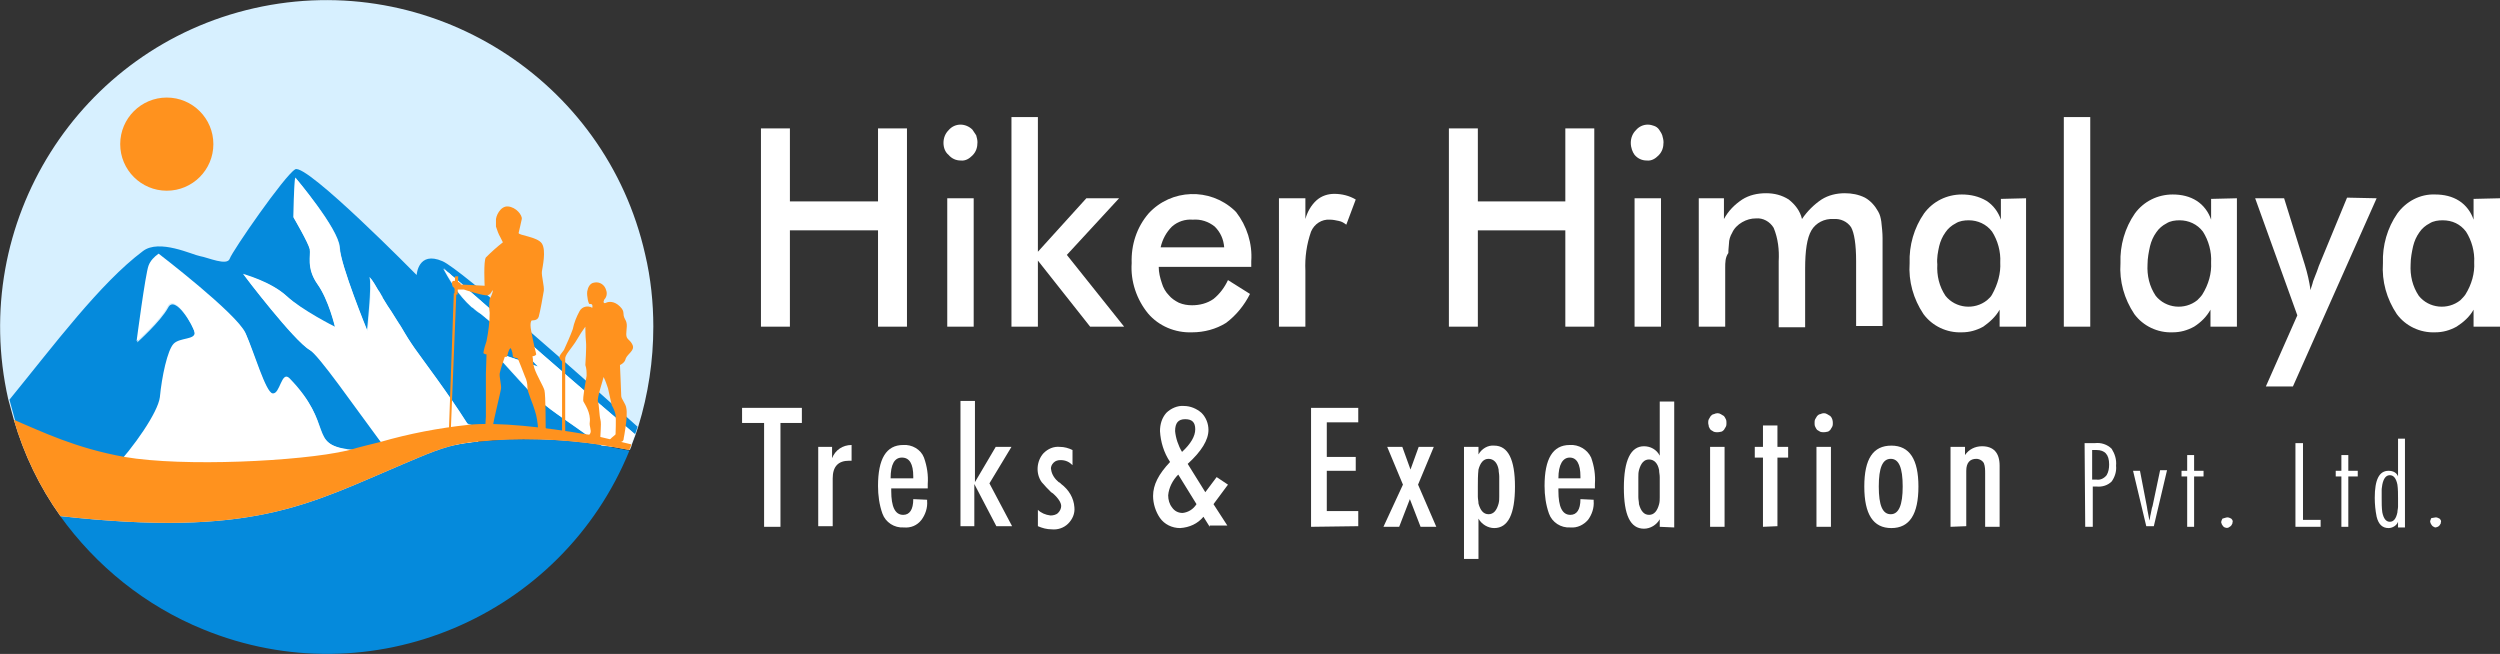 <?xml version="1.0" encoding="utf-8"?>
<!-- Generator: Adobe Illustrator 23.0.3, SVG Export Plug-In . SVG Version: 6.00 Build 0)  -->
<svg version="1.1" id="Layer_1" xmlns="http://www.w3.org/2000/svg" xmlns:xlink="http://www.w3.org/1999/xlink" x="0px" y="0px"
	 viewBox="0 0 397.2 103.9" style="enable-background:new 0 0 397.2 103.9;" xml:space="preserve">
<rect x="0" y="0" width="397.2" height="103.9" fill="#333333" stroke="none"/>
<style type="text/css">
	.st0{fill:#FFFFFF;}
	.st1{fill:#058ADC;}
	.st2{fill:#D7F0FF;}
	.st3{fill-rule:evenodd;clip-rule:evenodd;fill:#058ADC;}
	.st4{fill-rule:evenodd;clip-rule:evenodd;fill:#FFFFFF;}
	.st5{fill-rule:evenodd;clip-rule:evenodd;fill:#FF921E;}
	.st6{fill:#FF921E;}
</style>
<title>logo</title>
<g id="Layer_1-2">
	<g>
		<path class="st0" d="M125.5,51.9h-4.6V20.4h4.6V32h14V20.4h4.6v31.5h-4.6V36.6h-14V51.9z"/>
		<path class="st0" d="M149.9,22.7c0-0.8,0.3-1.5,0.8-2c0.5-0.6,1.2-0.9,1.9-0.9c0.7,0,1.4,0.3,1.9,0.8c0.2,0.3,0.4,0.6,0.6,0.9
			c0.1,0.4,0.2,0.7,0.2,1.1c0,0.8-0.2,1.5-0.8,2.1c-0.5,0.5-1.1,0.9-1.9,0.8c-0.7,0-1.4-0.3-1.9-0.9
			C150.2,24.2,149.9,23.5,149.9,22.7z M154.7,51.9h-4.2V31.5h4.2V51.9z"/>
		<path class="st0" d="M164.9,51.9h-4.2V18.6h4.2V40l7.7-8.5h5.2l-8.3,9l9.1,11.4h-5.4l-8.3-10.5V51.9z"/>
		<path class="st0" d="M198.8,41.5v0.9h-14.7c0,0.9,0.2,1.7,0.5,2.6c0.2,0.7,0.6,1.4,1.1,1.9c0.4,0.5,1,0.9,1.6,1.2
			c0.7,0.3,1.4,0.4,2.1,0.4c1.2,0,2.4-0.3,3.4-1c1-0.8,1.8-1.9,2.3-3l3.5,2.2c-0.9,1.8-2.2,3.4-3.8,4.6c-1.6,1-3.5,1.5-5.4,1.5
			c-2.7,0.1-5.3-1-7-3c-1.8-2.2-2.8-5.1-2.6-8c-0.1-2.9,0.8-5.7,2.7-7.9c3.6-3.9,9.7-4.1,13.6-0.5c0.1,0.1,0.2,0.2,0.3,0.3
			C198.1,35.9,199,38.7,198.8,41.5z M184.4,39.3h10.1c-0.1-1.3-0.6-2.4-1.5-3.3c-1-0.8-2.2-1.2-3.5-1.1c-1.2-0.1-2.4,0.3-3.3,1.1
			C185.3,36.9,184.7,38,184.4,39.3L184.4,39.3z"/>
		<path class="st0" d="M207.4,31.5v3.3c0.3-1.1,0.9-2.2,1.8-3c0.8-0.7,1.8-1,2.8-1c1.2,0,2.4,0.3,3.4,0.9l-1.5,4
			c-0.4-0.3-0.7-0.5-1.2-0.6c-0.5-0.1-0.9-0.2-1.4-0.2c-1.3-0.1-2.5,0.7-3,1.9c-0.7,2-1,4.1-0.9,6.2v8.9h-4.2V31.5H207.4z"/>
		<path class="st0" d="M234.8,51.9h-4.6V20.4h4.6V32h13.9V20.4h4.6v31.5h-4.6V36.6h-13.9V51.9z"/>
		<path class="st0" d="M259.1,22.7c0-0.8,0.3-1.5,0.8-2c0.5-0.6,1.2-0.9,1.9-0.9c0.4,0,0.7,0.1,1,0.2c0.3,0.1,0.6,0.3,0.8,0.6
			c0.2,0.3,0.4,0.6,0.5,0.9c0.1,0.4,0.2,0.7,0.2,1.1c0,0.8-0.2,1.5-0.8,2.1c-0.5,0.5-1.1,0.9-1.9,0.8c-0.7,0-1.4-0.3-1.9-0.9
			C259.4,24.2,259.1,23.5,259.1,22.7z M263.9,51.9h-4.2V31.5h4.2V51.9z"/>
		<path class="st0" d="M274.1,42.6v9.3h-4.2V31.5h4v3.3c0.7-1.3,1.7-2.3,2.9-3.1c1.1-0.7,2.4-1,3.8-1c1.3,0,2.5,0.3,3.6,1
			c1,0.8,1.8,1.8,2.1,3.1c0.8-1.2,1.9-2.3,3.1-3.1c1.1-0.7,2.4-1,3.7-1c1.1,0,2.2,0.2,3.2,0.7c0.9,0.5,1.6,1.3,2.1,2.2
			c0.3,0.5,0.4,1,0.5,1.6c0.1,0.9,0.2,1.8,0.2,2.6v14h-4.2V41.5c0-2.7-0.3-4.5-0.8-5.4c-0.6-0.9-1.7-1.4-2.8-1.3
			c-1.4-0.1-2.8,0.6-3.5,1.8c-0.7,1.2-1,3.2-1,6.1v9.3h-4.2V41.5c0.1-1.8-0.1-3.6-0.8-5.3c-0.6-1-1.7-1.6-2.8-1.5
			c-0.8,0-1.5,0.2-2.2,0.6c-0.7,0.4-1.3,1-1.6,1.7c-0.3,0.5-0.5,1.1-0.5,1.7c0,0.3-0.1,0.8-0.1,1.5
			C274.1,40.9,274.1,41.7,274.1,42.6z"/>
		<path class="st0" d="M321.9,31.5v20.4h-4.2v-2.7c-0.6,1.1-1.6,2-2.6,2.7c-1.1,0.6-2.2,0.9-3.4,0.9c-2.4,0.1-4.7-1-6.1-2.9
			c-1.6-2.4-2.4-5.2-2.2-8.1c-0.1-2.8,0.7-5.6,2.3-7.9c1.4-1.9,3.6-3,6-3c1.4,0,2.7,0.3,3.9,1c1.1,0.7,1.9,1.8,2.3,3v-3.3
			L321.9,31.5z M317.8,41.7c0.1-1.7-0.4-3.5-1.3-4.9c-0.9-1.2-2.3-1.8-3.7-1.8c-0.7,0-1.5,0.1-2.1,0.5c-0.6,0.3-1.2,0.8-1.6,1.4
			c-0.5,0.7-0.8,1.4-1,2.2c-0.2,0.9-0.4,1.9-0.3,2.9c-0.1,1.8,0.3,3.5,1.3,5c1.6,2,4.6,2.3,6.6,0.7c0.3-0.3,0.6-0.5,0.8-0.9
			C317.4,45.2,317.9,43.4,317.8,41.7z"/>
		<path class="st0" d="M332.1,51.9h-4.2V18.6h4.2V51.9z"/>
		<path class="st0" d="M355.4,31.5v20.4h-4.2v-2.7c-0.6,1.1-1.5,2-2.6,2.7c-1.1,0.6-2.2,0.9-3.4,0.9c-2.4,0.1-4.7-1-6.1-2.9
			c-1.6-2.4-2.4-5.2-2.2-8.1c-0.1-2.8,0.7-5.6,2.3-7.9c1.4-1.9,3.6-3,6-3c1.4,0,2.7,0.3,3.8,1c1.1,0.7,1.9,1.8,2.3,3v-3.3
			L355.4,31.5z M351.3,41.7c0.1-1.7-0.4-3.5-1.3-4.9c-0.9-1.2-2.3-1.8-3.7-1.8c-0.7,0-1.5,0.1-2.1,0.5c-0.6,0.3-1.2,0.8-1.6,1.4
			c-0.5,0.7-0.8,1.4-1,2.2c-0.2,0.9-0.4,1.9-0.4,2.9c-0.1,1.8,0.3,3.5,1.3,5c1.6,2,4.6,2.3,6.6,0.7c0.3-0.3,0.6-0.6,0.8-0.9
			C350.9,45.2,351.4,43.4,351.3,41.7z"/>
		<path class="st0" d="M377.6,31.5l-13.3,29.9H360l5-11.3l-6.7-18.6h4.6l3.3,10.6c0.4,1.3,0.7,2.6,0.9,4c0.1-0.5,0.3-0.9,0.4-1.4
			c0.2-0.6,0.5-1.2,0.8-2.1l0.1-0.3l4.5-10.9L377.6,31.5z"/>
		<path class="st0" d="M397.2,31.5v20.4H393v-2.7c-0.6,1.1-1.6,2-2.7,2.7c-1.1,0.6-2.2,0.9-3.4,0.9c-2.4,0.1-4.7-1-6.1-2.9
			c-1.6-2.4-2.4-5.2-2.2-8.1c-0.1-2.8,0.7-5.6,2.3-7.9c1.4-1.9,3.6-3.1,6-3c1.4,0,2.7,0.3,3.8,1c1.1,0.7,1.9,1.8,2.3,3v-3.3
			L397.2,31.5z M393.1,41.7c0.1-1.7-0.4-3.5-1.3-4.9c-0.9-1.2-2.2-1.8-3.7-1.8c-0.7,0-1.5,0.1-2.1,0.5c-0.6,0.3-1.2,0.8-1.6,1.4
			c-0.5,0.7-0.8,1.4-1,2.2c-0.2,0.9-0.4,1.9-0.4,2.9c-0.1,1.8,0.3,3.5,1.3,5c1.6,2,4.6,2.3,6.6,0.7c0.3-0.3,0.6-0.6,0.8-0.9
			C392.7,45.2,393.2,43.4,393.1,41.7z"/>
		<path class="st0" d="M121.4,83.7V67.2h-3.5v-2.4h9.5v2.4H124v16.5H121.4z"/>
		<path class="st0" d="M130,83.7V71h2.2v1.8c0.5-1.3,1.7-2.1,3.1-2.1v2.5h-0.4c-1.7,0-2.6,0.9-2.6,2.8v7.6H130z"/>
		<path class="st0" d="M147.3,79.4v0.2c0.1,1.1-0.3,2.2-0.9,3c-0.7,0.9-1.7,1.3-2.8,1.2c-1.5,0.1-2.9-0.8-3.4-2.2
			c-0.5-1.4-0.7-2.9-0.7-4.4c0-4.3,1.3-6.5,4-6.5c1.4-0.1,2.8,0.7,3.3,2c0.5,1.4,0.7,2.8,0.6,4.2v0.7h-5.8v0.4
			c0,2.5,0.6,3.8,1.9,3.8c1,0,1.6-0.8,1.6-2.5L147.3,79.4z M145.1,76v-0.3c0-2-0.6-3-1.8-3s-1.8,1.1-1.8,3.3L145.1,76z"/>
		<path class="st0" d="M152.6,83.7v-20h2.3v12.9l3.3-5.6h2.5l-3.5,5.8l3.6,6.8h-2.5l-3.5-6.7v6.7H152.6z"/>
		<path class="st0" d="M164.9,81c0.5,0.5,1.2,0.8,2,0.9c0.4,0,0.9-0.1,1.2-0.4c0.3-0.3,0.5-0.7,0.5-1.1c0-0.5-0.4-1.2-1.3-2
			l-0.3-0.2c-0.5-0.5-1-1-1.5-1.6c-1-1.4-0.8-3.4,0.3-4.6c0.7-0.7,1.6-1.1,2.6-1c0.7,0,1.4,0.2,2,0.5v2.4c-0.5-0.5-1.1-0.8-1.9-0.8
			c-0.4,0-0.8,0.1-1.1,0.4c-0.3,0.3-0.5,0.7-0.4,1.1c0.1,0.8,0.6,1.5,1.2,2l0.2,0.1l0.2,0.2c1.2,0.9,2,2.2,2.1,3.7
			c0.1,1-0.3,1.9-1,2.6c-0.7,0.7-1.7,1-2.6,0.9c-0.8,0-1.5-0.2-2.2-0.5L164.9,81z"/>
		<path class="st0" d="M192.2,83.7l-1-1.6c-0.9,1.1-2.2,1.7-3.7,1.8c-1.3,0-2.5-0.6-3.2-1.6c-0.7-1-1.1-2.3-1.1-3.5
			c0-1.8,0.9-3.5,2.7-5.4c-1-1.5-1.5-3.2-1.6-4.9c0-1.1,0.3-2.1,1-2.9c0.7-0.7,1.8-1.2,2.8-1.1c1,0,2,0.4,2.8,1.1
			c0.7,0.7,1.1,1.7,1.1,2.7c0,1.6-1.1,3.4-3.3,5.4l2.8,4.5l1.8-2.4l1.8,1.2l-2.3,3.1l2.2,3.4H192.2z M187.2,75.4
			c-0.9,0.9-1.5,2.1-1.6,3.3c0,0.7,0.2,1.4,0.6,1.9c0.4,0.6,1,0.9,1.7,0.9c0.9-0.1,1.7-0.6,2.2-1.4L187.2,75.4z M187.8,71.8
			c1.4-1.3,2.1-2.5,2.1-3.6s-0.5-1.6-1.6-1.6c-1.1,0-1.6,0.6-1.6,1.9C186.8,69.6,187.2,70.8,187.8,71.8L187.8,71.8z"/>
		<path class="st0" d="M208.3,83.7V64.8h7.5v2.3h-5v5.5h4.6v2.2h-4.6v6.4h5v2.4L208.3,83.7z"/>
		<path class="st0" d="M222.9,77l-2.5-6h2.4l1.3,3.6l1.3-3.6h2.4l-2.5,6l2.9,6.7h-2.5l-1.7-4.4l-1.7,4.4h-2.5L222.9,77z"/>
		<path class="st0" d="M232.6,88.8V71h2.3v1.2c0.5-0.9,1.5-1.5,2.5-1.4c2.2,0,3.3,2.2,3.3,6.5c0,4.4-1.1,6.6-3.3,6.6
			c-1,0-2-0.6-2.5-1.5v6.4H232.6z M234.8,77.3c0,0.6,0,1.1,0,1.6c0,0.4,0.1,0.7,0.1,1.1c0.3,1.1,0.8,1.7,1.6,1.7
			c0.8,0,1.3-0.6,1.6-1.7c0.1-0.4,0.1-0.7,0.1-1.1c0-0.4,0-1,0-1.6c0-0.6,0-1.1,0-1.6c0-0.4-0.1-0.7-0.1-1.1
			c-0.2-1.1-0.8-1.7-1.6-1.7s-1.3,0.6-1.6,1.7C234.8,75.5,234.8,76.4,234.8,77.3L234.8,77.3z"/>
		<path class="st0" d="M253.2,79.4v0.2c0.1,1.1-0.3,2.2-0.9,3c-0.7,0.8-1.7,1.3-2.8,1.2c-1.5,0.1-2.9-0.8-3.4-2.2
			c-0.5-1.4-0.7-2.9-0.7-4.4c0-4.3,1.3-6.5,4-6.5c1.4-0.1,2.8,0.7,3.4,2c0.5,1.4,0.7,2.8,0.6,4.2v0.7h-5.8v0.4
			c0,2.5,0.6,3.8,1.9,3.8c1,0,1.6-0.8,1.6-2.5L253.2,79.4z M251.1,76v-0.3c0-2-0.6-3-1.7-3s-1.8,1.1-1.8,3.3L251.1,76z"/>
		<path class="st0" d="M263.7,83.7v-1.2c-0.5,0.9-1.5,1.5-2.5,1.5c-2.2,0-3.2-2.2-3.2-6.5c0-4.4,1.1-6.6,3.2-6.6c1,0,2,0.5,2.5,1.5
			v-8.6h2.3v20L263.7,83.7z M260.3,77.4c0,0.6,0,1.1,0,1.6c0,0.4,0.1,0.7,0.1,1.1c0.3,1.1,0.8,1.7,1.6,1.7c0.8,0,1.3-0.6,1.6-1.7
			c0.1-0.4,0.1-0.7,0.1-1.1c0-0.4,0-1,0-1.6c0-0.6,0-1.1,0-1.6c0-0.4-0.1-0.7-0.1-1.1c-0.2-1.1-0.8-1.7-1.6-1.7
			c-0.8,0-1.3,0.6-1.6,1.7c-0.1,0.4-0.1,0.7-0.1,1.1C260.3,76.2,260.3,76.7,260.3,77.4z"/>
		<path class="st0" d="M271.4,67.2c0-0.2,0-0.4,0.1-0.6c0.1-0.2,0.2-0.3,0.3-0.5c0.1-0.1,0.3-0.3,0.5-0.3c0.4-0.2,0.8-0.2,1.1,0
			c0.2,0.1,0.3,0.2,0.5,0.3c0.1,0.1,0.2,0.3,0.3,0.5c0.1,0.2,0.1,0.4,0.1,0.6c0,0.2,0,0.4-0.1,0.6c-0.1,0.2-0.2,0.3-0.3,0.5
			c-0.1,0.1-0.3,0.3-0.5,0.3c-0.4,0.1-0.8,0.1-1.1,0c-0.2-0.1-0.3-0.2-0.5-0.3c-0.1-0.1-0.2-0.3-0.3-0.5
			C271.5,67.6,271.4,67.4,271.4,67.2z M271.7,83.7V71h2.3v12.7L271.7,83.7z"/>
		<path class="st0" d="M280.1,83.7V72.7h-1.3V71h1.3v-3.4h2.3V71h1.7v1.7h-1.7v10.9L280.1,83.7z"/>
		<path class="st0" d="M288.3,67.2c0-0.2,0-0.4,0.1-0.6c0.1-0.2,0.2-0.3,0.3-0.5c0.1-0.1,0.3-0.3,0.5-0.3c0.4-0.2,0.8-0.2,1.1,0
			c0.2,0.1,0.3,0.2,0.5,0.3c0.3,0.3,0.4,0.7,0.4,1.1c0,0.2,0,0.4-0.1,0.6c-0.1,0.2-0.2,0.3-0.3,0.5c-0.1,0.1-0.3,0.3-0.5,0.3
			c-0.4,0.1-0.8,0.1-1.1,0c-0.2-0.1-0.3-0.2-0.5-0.3c-0.1-0.1-0.2-0.3-0.3-0.5C288.3,67.6,288.3,67.4,288.3,67.2z M288.6,83.7V71
			h2.3v12.7L288.6,83.7z"/>
		<path class="st0" d="M296.2,77.3c0-4.4,1.4-6.5,4.3-6.5s4.3,2.2,4.3,6.5c0,4.4-1.4,6.6-4.3,6.6C297.6,83.9,296.2,81.7,296.2,77.3z
			 M298.5,77.3c0,3,0.6,4.4,1.9,4.4c1.3,0,1.9-1.5,1.9-4.4c0-3-0.6-4.4-1.9-4.4S298.5,74.3,298.5,77.3L298.5,77.3z"/>
		<path class="st0" d="M309.9,83.7V71h2.3v1.3c0.6-0.9,1.6-1.4,2.7-1.4c1.8,0,2.8,1,2.8,3.1v9.7h-2.3v-8.5c0-0.5,0-1.1-0.2-1.6
			c-0.2-0.4-0.7-0.7-1.2-0.7c-1,0-1.6,0.6-1.6,1.9v8.8L309.9,83.7z"/>
		<path class="st0" d="M331.2,70.4h1.7c0.9-0.1,1.9,0.2,2.6,0.9c0.5,0.8,0.8,1.7,0.7,2.7c0.1,0.9-0.2,1.8-0.7,2.5
			c-0.6,0.6-1.5,0.9-2.4,0.8h-0.6v6.4h-1.2L331.2,70.4z M332.4,71.5v4.7h0.7c0.6,0.1,1.2-0.2,1.6-0.7c0.3-0.5,0.4-1.1,0.4-1.7
			c0-1.6-0.7-2.3-2-2.3L332.4,71.5z"/>
		<path class="st0" d="M338.9,74.8h1.1l1.1,5.7c0.1,0.8,0.3,1.5,0.4,2.2c0.1-0.3,0.1-0.7,0.2-1l0.2-1l0.1-0.3l1.2-5.7h1.1l-2.1,8.9
			h-1.2L338.9,74.8z"/>
		<path class="st0" d="M347.5,75.7h-0.9v-0.9h0.9v-2.5h1.1v2.5h1.5v0.9h-1.5v8h-1.1V75.7z"/>
		<path class="st0" d="M353.9,82.2c0.2,0,0.4,0.1,0.6,0.2c0.2,0.2,0.3,0.4,0.2,0.6c0,0.1,0,0.2-0.1,0.3c0,0.1-0.1,0.2-0.2,0.3
			c-0.1,0.1-0.2,0.1-0.3,0.2c-0.2,0.1-0.4,0.1-0.6,0c-0.1,0-0.2-0.1-0.3-0.2c-0.1-0.1-0.1-0.2-0.2-0.3c0-0.1-0.1-0.2-0.1-0.3
			c0-0.2,0.1-0.4,0.2-0.6C353.5,82.3,353.7,82.2,353.9,82.2z"/>
		<path class="st0" d="M364.7,70.4h1.2v12.2h2.8v1.1h-4L364.7,70.4z"/>
		<path class="st0" d="M372,75.7h-0.9v-0.9h0.9v-2.5h1.1v2.5h1.5v0.9h-1.5v8H372V75.7z"/>
		<path class="st0" d="M381,83.7v-0.8c-0.2,0.6-0.9,1-1.5,1c-1,0-1.6-0.6-1.9-1.8c-0.2-1-0.3-2-0.3-3c0-2.9,0.7-4.3,2.2-4.3
			c0.7,0,1.3,0.3,1.5,0.9v-6h1.1v14.1H381z M378.4,79.2c0,0.7,0,1.5,0.1,2.2c0.2,1,0.6,1.5,1.2,1.5s1-0.5,1.2-1.5
			c0-0.3,0.1-0.6,0.1-0.9c0-0.4,0-0.8,0-1.3c0-0.7,0-1.5-0.1-2.2c-0.2-1-0.6-1.5-1.2-1.5c-0.6,0-1,0.5-1.2,1.5
			c0,0.2-0.1,0.5-0.1,0.8S378.4,78.7,378.4,79.2L378.4,79.2z"/>
		<path class="st0" d="M387,82.2c0.2,0,0.4,0.1,0.6,0.2c0.2,0.2,0.3,0.4,0.2,0.6c0,0.1,0,0.2-0.1,0.3c-0.1,0.2-0.2,0.3-0.4,0.4
			c-0.1,0-0.2,0.1-0.3,0.1c-0.1,0-0.2,0-0.3-0.1c-0.1,0-0.2-0.1-0.3-0.2c-0.1-0.1-0.1-0.2-0.2-0.3c0-0.1-0.1-0.2-0.1-0.3
			c0-0.2,0.1-0.4,0.2-0.6C386.6,82.3,386.8,82.2,387,82.2z"/>
	</g>
	<g>
		<path class="st1" d="M100,71.6C89.2,98.1,58.9,110.9,32.3,100c-9.1-3.7-17-10-22.8-18.1c30.5,3.4,39.2-1.8,54.3-8.1
			c3.8-1.6,6.6-2.9,10-3.4H74l1.6-0.2c6.7-0.7,13.4-0.5,20,0.5C96.3,70.9,99.4,71.5,100,71.6z"/>
		<path class="st2" d="M103.8,51.9c0,5.4-0.8,10.7-2.4,15.9c-0.1,0.4-0.3,0.8-0.4,1.2l0,0c-0.2,0.5-0.4,1.1-0.6,1.6
			c0,0.1-0.1,0.4-0.2,0.6c-0.1,0.2-0.1,0.2-0.1,0.3c-0.6-0.1-3.7-0.7-4.4-0.8c-6.6-1-13.4-1.2-20-0.6L74,70.4h-0.1
			c-3.4,0.5-6.2,1.8-10,3.4C48.8,80.2,40.1,85.4,9.6,82c-3.3-4.6-5.8-9.8-7.4-15.3c-0.3-1.1-0.6-2.2-0.9-3.3
			c-6.3-28,11.2-55.8,39.1-62.1s55.8,11.2,62.1,39.1C103.4,44.2,103.8,48.1,103.8,51.9L103.8,51.9z"/>
		<path class="st3" d="M101.3,67.8c-0.1,0.4-0.3,0.8-0.4,1.2l0,0l0,0l0,0c-1.6-1.3-3.8-3.3-6.3-5.4l-0.9-0.8c-1.9-1.6-3.9-3.4-6-5.2
			l-1.5-1.3c-0.8-0.7-1.7-1.5-2.5-2.2c-0.4-0.3-0.8-0.7-1.2-1l-7.8-6.8c-0.4-0.4-0.9-0.7-1.2-1.1c-0.4-0.3-0.9-0.8-1.3-1.1l-0.5-0.4
			c-0.2-0.2-0.4-0.4-0.6-0.5L70.8,43c-0.3-0.2-0.5-0.4-0.5-0.5l0,0c0.5,0.9,1,1.8,1.6,2.7c0.1,0.2,0.2,0.3,0.3,0.5
			c0.8,1.1,1.6,2.1,2.6,3c0.1,0.1,0.2,0.2,0.3,0.2c0.4,0.4,0.8,0.7,1.3,1c3.2,2.6,6.2,5.3,9,8.3l-7.1-2.4c0,0,3.3,3.7,6.1,6.7
			c0.2,0.2,0.5,0.5,0.7,0.7c0.1,0.1,0.2,0.2,0.3,0.2c0.6,0.5,1.3,1,2,1.6c0.6,0.4,1.2,0.9,1.8,1.3c1.2,0.8,2.4,1.7,3.7,2.6l0,0
			l0.3,0.2c0.7,0.5-18.4-0.9-19-1.9c-3.1-4.9-7.1-10.1-8.4-12c-0.6-0.8-1.4-2.1-2.2-3.5c-0.3-0.5-0.6-0.9-0.9-1.4l-0.6-0.9
			c-0.2-0.3-0.4-0.6-0.6-0.9l-0.8-1.3c-0.1-0.1-0.2-0.3-0.2-0.4c-0.2-0.3-0.3-0.5-0.5-0.8c-0.4-0.7-0.8-1.4-1.3-2c0,0,0,0,0,0.1
			c0.4,1-0.4,8.4-0.4,8.4S54.1,42.2,54,39.3c-0.2-3-7-11-7-11c-0.2,0.9-0.3,6.3-0.3,6.3s2.4,4.1,2.6,5.1c0.2,1-0.6,3,1.2,5.5
			s2.8,6.9,2.8,6.9s-5.1-2.5-7.6-4.9c-2.5-2.3-6.7-3.5-6.9-3.5c0.2,0.3,8.1,10.6,10.6,12c1.6,0.8,7.2,9,11.2,14.5
			c0.4,0.6,0.9,1.1,1.3,1.6c-2.1,0-4.2-0.1-6.3-0.3c-6.7-0.9-2.4-4-9.5-11.1c-1.4-1.4-1.6,2.6-2.7,2.4c-1.2-0.2-3-6.5-4.3-9.6
			c-1.4-3.1-13.8-12.6-13.8-12.6c-0.7,0.5-1.2,1.1-1.6,1.9c-0.5,1.2-1.9,11.9-1.9,11.9s3.7-3.3,4.9-5.5c1.1-2.2,4.1,3,4.3,4.1
			c0.2,1.2-2.4,0.8-3.3,1.8c-1,1-1.9,5.3-2.2,8.5c0,0.1,0,0.2,0,0.2c0,0.1,0,0.2,0,0.3c-0.1,0.4-0.2,0.7-0.3,1
			c-0.1,0.2-0.2,0.4-0.3,0.6c-0.1,0.2-0.1,0.2-0.1,0.3c-1,1.9-2.2,3.7-3.5,5.4l-0.6,0.7c-0.2,0.3-0.5,0.6-0.7,0.9
			c-0.6,0.7-1.2,1.4-1.8,2.1c-0.2,0.2-0.4,0.4-0.6,0.6c-0.7,0.7-1.4,1.4-2.2,2l-9.7-2.2c-1.3-2.7-2.5-5.5-3.3-8.4
			c-0.3-1.1-0.6-2.2-0.9-3.3C8.6,54.8,15.9,45,22.7,39.9c2.6-2,7.9,0.6,9.1,0.8s4.3,1.6,4.7,0.4c0.4-1.2,8.7-13.2,10.4-14.2
			c1.8-1,19.3,16.8,19.3,16.8s0.2-3.9,4.1-2.2C73.3,42.8,92.4,59.8,101.3,67.8z"/>
		<path class="st4" d="M55.4,71.4c-7,1.9-14.5,3.7-23.5,4.2h-0.2c-4.8,0.2-9.5,0.1-14.3-0.4h-0.1c0.2-0.2,0.4-0.4,0.6-0.6
			c3.4-3.6,7.2-9.1,7.5-11.5c0.3-3.2,1.2-7.5,2.2-8.5c1-1,3.5-0.6,3.3-1.8c-0.2-1.2-3.2-6.3-4.3-4.1s-4.9,5.5-4.9,5.5
			s1.4-10.7,1.9-12c0.3-0.8,0.9-1.4,1.6-1.9c0,0,12.4,9.5,13.8,12.6c1.4,3.1,3.2,9.4,4.3,9.6c1.2,0.2,1.4-3.7,2.7-2.4
			C53.1,67.4,48.8,70.5,55.4,71.4z"/>
		<path class="st4" d="M76,70.2l-0.5,0L74,70.4h-0.1c-3.9,0.6-7.7,1.4-11.5,2.4c-9.2,1-19.1,2.1-30.5,2.8c8.9-0.5,16.3-2.3,23.1-4.1
			l0.4-0.1c2.1,0.2,4.2,0.3,6.3,0.3c-0.4-0.5-0.8-1.1-1.3-1.6c-4.1-5.5-9.7-13.6-11.2-14.5c-2.5-1.4-10.4-11.8-10.6-12.1
			c0.2,0.1,4.4,1.2,6.9,3.5c2.5,2.3,7.7,4.9,7.7,4.9s-1-4.3-2.8-6.8c-1.8-2.6-1-4.5-1.2-5.5c-0.2-1-2.6-5.1-2.6-5.1s0.1-5.4,0.3-6.3
			c0,0,6.8,8.1,7,11s4.5,13.4,4.5,13.4s0.8-7.5,0.4-8.4c0,0,0-0.1,0-0.1c0.5,0.6,0.9,1.3,1.3,2c0.2,0.2,0.3,0.5,0.5,0.8
			c0.1,0.1,0.2,0.3,0.2,0.4l0.8,1.3c0.2,0.3,0.4,0.6,0.6,0.9l0.6,1c0.3,0.5,0.6,1,0.9,1.4c0.8,1.4,1.6,2.6,2.2,3.5
			c1.3,1.8,5.3,7.1,8.4,12C75,68.3,75.5,69.3,76,70.2z"/>
		<path class="st4" d="M100.9,69L100.9,69L100.9,69c-0.2,0.5-0.4,1.1-0.6,1.6c-0.1,0.2-0.2,0.4-0.2,0.6c-0.6-0.1-1.2-0.1-1.9-0.2
			L97.6,71l-2-0.2l-2.2-1.5L93.1,69l0,0c-1.3-0.9-2.5-1.8-3.7-2.6c-0.7-0.5-1.3-0.9-1.8-1.3c-0.8-0.6-1.5-1.1-2-1.6
			c-0.1-0.1-0.2-0.2-0.3-0.2c-0.2-0.2-0.5-0.4-0.7-0.7c-2.8-3-6.1-6.7-6.1-6.7l7.1,2.4c-2.8-2.9-5.8-5.7-9-8.3
			c-0.4-0.3-0.9-0.7-1.3-1c-0.1-0.1-0.2-0.2-0.3-0.2c-1-0.9-1.8-1.9-2.6-3c-0.1-0.2-0.2-0.3-0.3-0.5c-0.6-0.9-1.1-1.7-1.6-2.7l0,0
			l0.5,0.5l0.2,0.2c0.2,0.1,0.4,0.3,0.6,0.5l0.5,0.4c0.4,0.3,0.8,0.7,1.3,1.1l1.2,1.1l7.8,6.8c0.4,0.3,0.8,0.7,1.2,1
			c0.8,0.7,1.7,1.5,2.5,2.2l1.5,1.3c2.1,1.8,4.1,3.6,6,5.2l0.9,0.8C97.2,65.8,99.4,67.7,100.9,69L100.9,69z"/>
		<path class="st5" d="M100.3,70.6c0,0.1-0.1,0.4-0.2,0.6c-0.1,0.2-0.1,0.2-0.1,0.3c-0.6-0.1-3.7-0.7-4.4-0.8
			c-6.6-1-13.3-1.2-20-0.5c-0.5,0-1.1,0.1-1.6,0.2h-0.1c-3.4,0.5-6.2,1.8-10,3.4C48.8,80.2,40.1,85.4,9.6,82
			c-3.3-4.6-5.8-9.8-7.4-15.3c4.5,1.9,9.8,4.5,17.6,5.9c9.3,1.6,27.9,0.7,35.3-1l0.4-0.1c1.7-0.5,3.4-0.9,5-1.3
			c4.5-1.3,9.2-2.2,13.9-2.7C79,67,86.7,67.9,93.1,69l0,0l0.8,0.1C96.3,69.6,98.5,70.2,100.3,70.6z"/>
		<path class="st6" d="M78.8,35.1c-0.1-0.7,0.7-2.4,1.9-2.3c1.3,0.1,2.3,1.4,2.2,2c-0.1,0.6-0.4,1.7-0.5,2.2c-0.1,0.4,3,0.6,3.7,1.7
			c0.7,1.1,0.1,3.7,0,4.4s0.4,2.4,0.3,3.1s-0.6,3.4-0.8,4.1s-1.1,0.6-1.1,0.6s-0.4,0.2-0.1,1.7c0.3,1.7,0.8,3.7,0.8,3.7
			c-0.1,0.2-0.4,0.3-0.6,0.3c0.2,0.9-0.1,0.6,0.3,1.9c0.4,1.2,1.4,2.8,1.6,3.5c0.2,0.7,0.2,6,0.2,6c0.2,0.3,0.3,0.6,0.4,0.9
			c0.1,0.8-4,0.9-3.9,0.6c0.1-0.3,2.3-0.8,2.3-1.4c-0.1-1-0.2-1.9-0.5-2.8c-0.3-1.1-1.2-3-1.2-3.7c0-0.6-0.1-1.2-0.4-1.8
			c-0.3-0.7-1-2.7-1.2-2.9c-0.3,0-0.5-0.1-0.7-0.2c0-0.2-0.1-0.5-0.1-0.7c-0.1-0.2-0.1-0.5-0.3-0.7c-0.2,0.2-0.3,0.5-0.4,0.8
			c0,0.2-0.1,0.4-0.2,0.6h-0.3c-0.3,0.9-0.6,1.7-0.8,2.6c-0.1,0.6,0.3,1.9,0.2,2.5c-0.1,0.6-1.2,5.1-1.3,5.9c0,0.2,0.2,0.4,0.2,0.4
			s0.2,1.2,0,1.3c-0.9,0.2-1.8,0.3-2.6,0.3c-0.9,0-1.4-0.2-1.5-0.4c-0.1-0.2,1.4-0.4,1.7-0.8c0.3-0.3,0.7-0.5,1-0.7l0.1-1.6v-6.8
			c0,0,0.1-2.8,0.1-3.1c-0.2,0-0.4-0.1-0.5-0.2c0.1-0.7,0.3-1.3,0.5-1.9c0.3-1.5,0.5-3,0.5-4.5c-0.1-0.7-0.1-1.5,0-2.2
			c0.1-0.1,0.5-1,0.5-1.3c-0.1-0.3-0.2,0.6-0.8,0.7C77,47.1,73.7,46,73.7,46c-0.4,0-0.8,0-1.2,0c-0.2-0.1-0.4-0.3-0.6-0.5
			c0,0-0.2-0.6,0-0.8c0.2-0.2,0.8,0,1.1,0.2c0.3,0.2,0.2,0.3,0.2,0.3l3.8,0.2c0,0-0.2-4,0.2-4.5c0.9-0.9,1.8-1.7,2.7-2.4l-0.4-0.8
			c-0.3-0.5-0.5-1.1-0.7-1.7C78.8,35.6,78.8,35.4,78.8,35.1z"/>
		<polygon class="st6" points="72.8,43.9 72.3,43.9 72.2,46.8 72.7,46.8 		"/>
		<path class="st6" d="M72.5,46.6c0,0.2-0.9,22.4-0.9,22.4h-0.3l0.8-22.4L72.5,46.6z"/>
		<path class="st6" d="M93.3,46.3c-0.1,0.7,0.2,2.1,0.4,2c0.6-0.1,0.4,0.6,0.4,0.6c-0.7-0.4-1.6-0.2-2,0.5c-0.5,0.9-0.9,1.9-1.1,2.9
			c-0.4,1.1-0.9,2.2-1.4,3.3c-0.1,0.2-0.9,1-0.7,1.3c0.2,0.3,0.5,0.9,0.8,0.3c0.1-0.5,0.3-0.9,0.6-1.3c0.5-0.7,1-1.3,1.4-2
			c0.4-0.7,0.8-1.3,1.3-2c0,0,0,1.5,0.1,2.4c0.1,0.8-0.1,3.6-0.1,3.7c0.2,0.6,0.2,1.1,0.2,1.7c-0.1,0.6-0.7,3.7-0.5,4.1
			c0.2,0.4,1.2,1.8,1,3.3c-0.1,0.6,0.3,1.3,0.1,1.7c-0.2,0.6-1,0.6-1.2,0.8c-0.2,0.1,2.9,1,2.8,0.4c-0.1-0.5,0.2-2.6,0-3.3
			c-0.2-0.7-0.2-2.4-0.4-2.9s0.9-3.7,0.9-3.9c0.3,0.6,0.5,1.2,0.7,1.8c0.2,0.9,0.4,1.8,0.6,2.7c0.3,0.5,0.5,1,0.6,1.5
			c0.1,0.8,0,2.9,0,3.1c0,0.1-1.3,1-0.9,1c0.5-0.1,2.2,0.8,2.2-0.4c0,0,0.7-3.4,0.4-4.8c-0.1-0.7-0.8-1.4-0.8-1.9S98.5,58,98.5,58
			c0.4-0.2,0.8-0.5,0.9-1c0.3-0.8,1.5-1.3,1.1-2.2s-1-0.8-1-1.7s0.3-1.6-0.2-2.4c-0.5-0.9,0.1-1.1-0.8-2s-1.8-0.8-2.2-0.6
			s-0.5-0.1-0.3-0.5c0.4-0.4,0.5-1,0.3-1.5c-0.2-0.8-1-1.4-1.9-1.2C93.7,45,93.4,45.7,93.3,46.3z"/>
		<rect x="89.3" y="56.8" class="st6" width="0.5" height="12.4"/>
		<circle class="st6" cx="26.5" cy="22.9" r="7.4"/>
	</g>
</g>
</svg>
